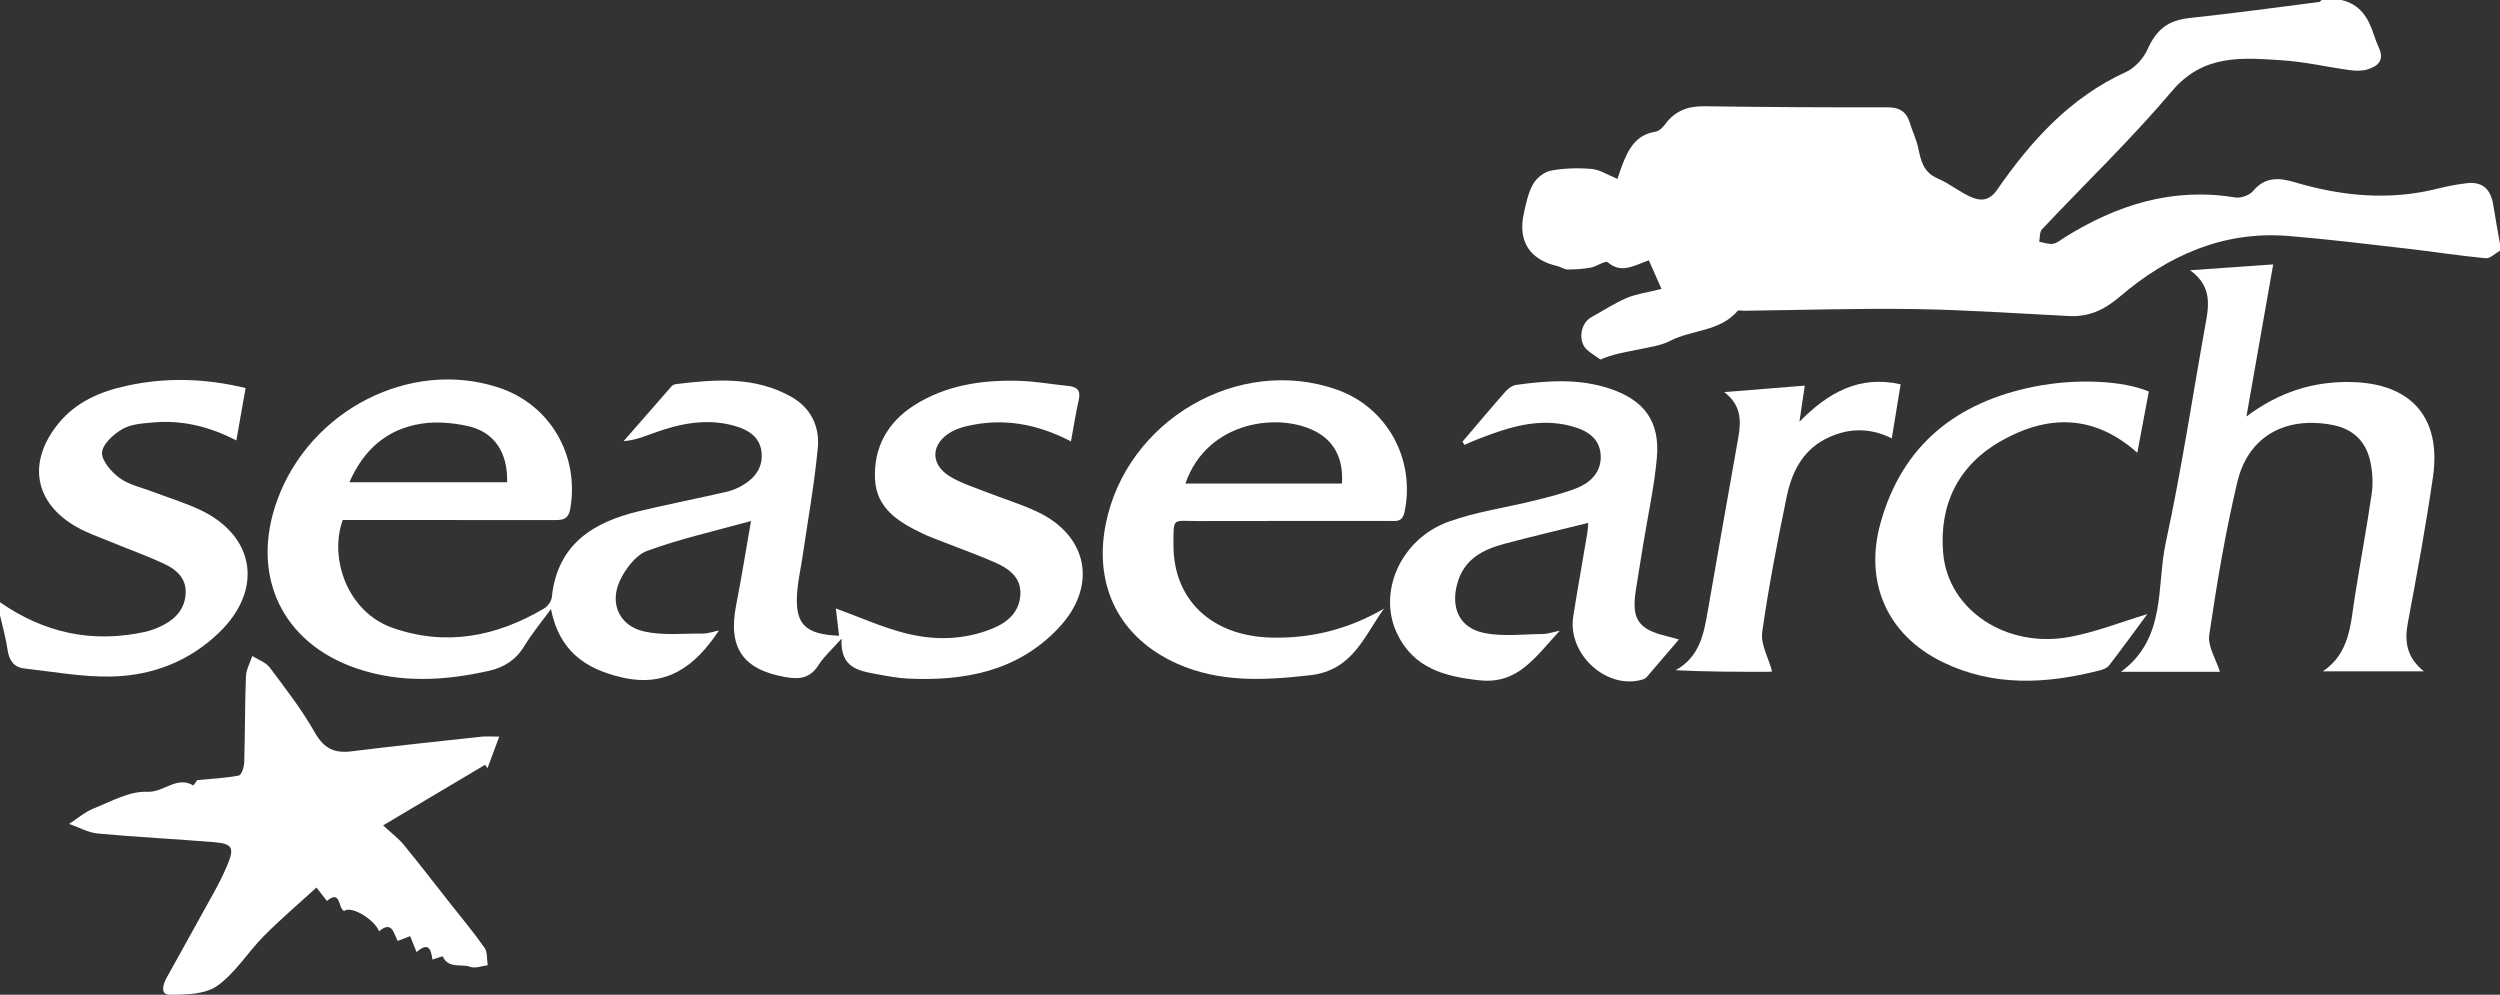 <?xml version="1.0" encoding="utf-8"?>
<!-- Generator: Adobe Illustrator 16.0.0, SVG Export Plug-In . SVG Version: 6.00 Build 0)  -->
<!DOCTYPE svg PUBLIC "-//W3C//DTD SVG 1.1//EN" "http://www.w3.org/Graphics/SVG/1.1/DTD/svg11.dtd">
<svg version="1.1" id="Layer_1" xmlns="http://www.w3.org/2000/svg" xmlns:xlink="http://www.w3.org/1999/xlink" x="0px" y="0px"
	 width="280px" height="111.41px" viewBox="0 0 280 111.41" enable-background="new 0 0 280 111.41" xml:space="preserve">
<rect x="0" y="0" width="280" height="111.41" fill="#333333" stroke="none"/>
<g>
	<path fill-rule="evenodd" clip-rule="evenodd" fill="#FFFFFF" d="M280,28.073c-0.537,0.299-1.104,0.898-1.607,0.851
		c-2.991-0.284-5.962-0.752-8.948-1.095c-4.371-0.501-8.743-1.04-13.127-1.398c-7.296-0.597-13.506,2.183-18.908,6.802
		c-1.758,1.504-3.473,2.273-5.7,2.162c-5.735-0.286-11.469-0.694-17.208-0.779c-6.395-0.095-12.795,0.112-19.191,0.188
		c-0.243,0.003-0.603-0.092-0.708,0.031c-1.981,2.304-5.078,2.079-7.524,3.333c-1.073,0.551-2.355,0.72-3.562,0.973
		c-1.421,0.298-2.863,0.498-4.26,1.131c-0.49-0.347-1.004-0.663-1.463-1.047c-1.094-0.917-0.823-3.016,0.444-3.705
		c1.313-0.712,2.568-1.554,3.934-2.139c1.071-0.458,2.272-0.608,3.917-1.021c-0.447-1.011-0.925-2.089-1.422-3.21
		c-1.755,0.641-3.104,1.512-4.599,0.222c-0.26-0.225-1.227,0.474-1.894,0.598c-0.851,0.157-1.73,0.213-2.598,0.211
		c-0.386,0-0.763-0.29-1.16-0.381c-3.09-0.71-4.444-2.798-3.744-5.91c0.251-1.119,0.48-2.301,1.036-3.274
		c0.386-0.682,1.248-1.367,2-1.506c1.488-0.278,3.061-0.318,4.572-0.186c0.917,0.082,1.79,0.672,2.882,1.115
		c0.186-0.553,0.329-1.046,0.515-1.521c0.698-1.788,1.526-3.428,3.726-3.764c0.397-0.061,0.823-0.465,1.083-0.822
		c1.101-1.508,2.548-2.057,4.392-2.031c6.834,0.094,13.671,0.139,20.507,0.118c1.384-0.003,2.15,0.502,2.534,1.786
		c0.279,0.929,0.721,1.818,0.92,2.761c0.303,1.443,0.588,2.748,2.187,3.423c1.358,0.575,2.533,1.599,3.899,2.149
		c0.97,0.389,1.912,0.329,2.756-0.887c3.798-5.479,8.184-10.344,14.431-13.19c0.993-0.452,1.953-1.509,2.407-2.522
		c1.011-2.251,2.325-3.268,4.696-3.52c4.857-0.513,9.695-1.182,14.541-1.798c0.098-0.013,0.182-0.146,0.272-0.223
		c0.728,0,1.452,0,2.179,0c2.078,0.451,3.041,1.963,3.644,3.833c0.167,0.519,0.361,1.033,0.588,1.528
		c0.639,1.392-0.126,2.077-1.294,2.418c-0.616,0.18-1.327,0.165-1.974,0.077c-2.514-0.343-5.004-0.932-7.524-1.096
		c-4.48-0.292-8.852-0.739-12.393,3.452c-4.563,5.402-9.698,10.315-14.551,15.476c-0.279,0.297-0.218,0.918-0.313,1.389
		c0.519,0.089,1.057,0.303,1.553,0.229c0.444-0.065,0.852-0.434,1.261-0.69c5.874-3.675,12.126-5.656,19.144-4.496
		c0.629,0.104,1.604-0.248,2.006-0.732c1.339-1.614,2.936-1.487,4.624-0.985c5.299,1.574,10.632,2.095,16.061,0.72
		c1.05-0.266,2.124-0.464,3.199-0.599c1.769-0.223,2.721,0.654,2.997,2.383c0.236,1.483,0.51,2.958,0.769,4.438
		C280,27.587,280,27.83,280,28.073z"/>
	<path fill-rule="evenodd" clip-rule="evenodd" fill="#FFFFFF" d="M0,67.448c4.92,3.434,10.31,4.606,16.186,3.334
		c0.757-0.162,1.509-0.459,2.194-0.823c1.417-0.753,2.373-1.915,2.417-3.585c0.043-1.618-1.052-2.588-2.336-3.19
		c-2.021-0.947-4.132-1.696-6.198-2.549c-1.227-0.506-2.497-0.944-3.647-1.594c-4.79-2.701-5.584-7.277-2.084-11.597
		c1.977-2.439,4.676-3.58,7.619-4.229c4.374-0.967,8.738-0.865,13.355,0.245c-0.348,1.975-0.679,3.849-1.036,5.867
		c-3.001-1.548-6.028-2.296-9.235-2.019c-1.19,0.104-2.508,0.171-3.5,0.732c-0.997,0.564-2.239,1.683-2.305,2.632
		c-0.064,0.926,1.049,2.187,1.966,2.863c1.033,0.762,2.421,1.046,3.662,1.521c1.749,0.668,3.553,1.216,5.249,1.999
		c6.261,2.89,7.237,8.957,2.232,13.792c-3.333,3.219-7.465,4.81-11.98,4.92c-3.276,0.081-6.573-0.534-9.854-0.903
		c-1.164-0.131-1.691-0.917-1.858-2.095C0.662,71.468,0.29,70.192,0,68.906C0,68.421,0,67.935,0,67.448z"/>
	<path fill-rule="evenodd" clip-rule="evenodd" fill="#FFFFFF" d="M119.95,49.433c-3.885-2.007-7.681-2.646-11.68-1.703
		c-0.58,0.136-1.171,0.329-1.688,0.619c-2.33,1.306-2.464,3.622-0.199,5.008c1.222,0.748,2.637,1.186,3.983,1.717
		c1.911,0.753,3.892,1.348,5.749,2.214c5.79,2.697,6.85,8.402,2.418,13.076c-4.585,4.835-10.486,5.923-16.796,5.639
		c-1.201-0.054-2.399-0.29-3.586-0.509c-1.988-0.367-4.058-0.678-3.897-3.968c-1.109,1.252-1.977,2.01-2.566,2.944
		c-0.926,1.468-2.088,1.65-3.687,1.37c-4.804-0.842-6.496-3.272-5.547-8.098c0.594-3.022,1.077-6.066,1.659-9.388
		c-4.087,1.133-7.952,1.99-11.636,3.347c-1.275,0.468-2.437,2.015-3.055,3.347c-1.188,2.557-0.034,5.059,2.716,5.675
		c2.111,0.473,4.39,0.223,6.593,0.236c0.557,0.005,1.116-0.208,1.793-0.347c-2.696,4.062-5.896,6.438-10.947,5.243
		c-4.083-0.965-6.946-2.995-7.869-7.641c-1.105,1.515-2.132,2.738-2.946,4.091c-0.943,1.565-2.244,2.429-3.992,2.825
		c-4.977,1.122-9.943,1.402-14.846-0.273c-8.356-2.854-11.906-10.414-8.892-18.785C34.681,45.94,45.93,40.179,55.797,43.388
		c5.781,1.881,9.115,7.562,8.074,13.601c-0.226,1.315-1.028,1.259-1.966,1.257c-7.142-0.008-14.282-0.005-21.423-0.005
		c-0.717,0-1.435,0-2.098,0C36.81,62.675,39.016,68.561,43.92,70.3c5.989,2.122,11.667,1.016,17.024-2.156
		c0.401-0.238,0.81-0.801,0.857-1.251c0.627-5.97,4.659-8.426,9.847-9.658c3.232-0.768,6.494-1.411,9.733-2.153
		c0.638-0.146,1.271-0.419,1.835-0.755c1.401-0.834,2.281-2.058,2.07-3.75c-0.197-1.581-1.375-2.376-2.772-2.809
		c-3.225-0.998-6.337-0.355-9.398,0.764c-1.007,0.368-2,0.776-3.271,0.878c1.793-2.057,3.585-4.117,5.388-6.166
		c0.109-0.124,0.314-0.204,0.485-0.225c4.418-0.539,8.83-0.883,12.921,1.429c2.17,1.226,3.175,3.321,2.958,5.663
		c-0.38,4.096-1.117,8.158-1.713,12.233c-0.185,1.261-0.472,2.51-0.585,3.776c-0.33,3.721,0.762,4.919,4.679,5.086
		c-0.127-1.064-0.252-2.11-0.366-3.06c2.598,0.945,5.108,2.082,7.736,2.76c3.262,0.841,6.588,0.797,9.801-0.507
		c1.764-0.716,3.05-1.896,3.135-3.856c0.084-1.923-1.353-2.899-2.9-3.575c-1.826-0.799-3.707-1.47-5.562-2.201
		c-0.843-0.332-1.702-0.632-2.516-1.024c-2.635-1.268-5.152-2.771-5.305-6.098c-0.164-3.553,1.435-6.378,4.408-8.263
		c3.546-2.246,7.558-2.84,11.667-2.732c1.865,0.048,3.721,0.392,5.583,0.578c0.97,0.097,1.405,0.49,1.165,1.548
		C120.49,46.241,120.263,47.73,119.95,49.433z M56.798,54.017c0.088-3.361-1.446-5.661-4.455-6.311
		c-1.679-0.362-3.513-0.519-5.194-0.248c-3.751,0.605-6.385,2.818-8.015,6.558C45.146,54.017,50.91,54.017,56.798,54.017z"/>
	<path fill-rule="evenodd" clip-rule="evenodd" fill="#FFFFFF" d="M42.909,92.442c1.026,0.952,1.75,1.486,2.303,2.163
		c1.746,2.131,3.429,4.314,5.134,6.48c1.323,1.679,2.697,3.321,3.924,5.068c0.344,0.492,0.247,1.294,0.352,1.955
		c-0.654,0.077-1.394,0.385-1.942,0.18c-1.016-0.38-2.448,0.258-3.088-1.167c-0.02-0.044-0.679,0.202-1.161,0.35
		c-0.145-1.009-0.352-2.095-1.774-0.837c-0.262-0.649-0.473-1.169-0.723-1.786c-0.506,0.196-0.921,0.355-1.396,0.538
		c-0.457-0.897-0.646-2.304-2.076-1.085c-0.611-1.425-3.187-2.891-3.912-2.27c-0.702-0.251-0.339-2.46-1.935-1.126
		c-0.282-0.361-0.564-0.722-1.172-1.501c-1.958,1.793-4.002,3.528-5.886,5.425c-1.802,1.816-3.193,4.145-5.229,5.585
		c-1.357,0.962-3.53,0.998-5.337,0.995c-1.062-0.002-0.74-1.154-0.341-1.878c1.785-3.237,3.598-6.458,5.376-9.699
		c0.524-0.956,1.016-1.937,1.435-2.94c0.811-1.947,0.586-2.396-1.474-2.568c-4.336-0.359-8.688-0.563-13.021-0.968
		c-1.097-0.101-2.148-0.706-3.221-1.079c0.913-0.59,1.763-1.339,2.752-1.733c1.96-0.781,4.027-1.959,5.994-1.861
		c1.85,0.093,3.292-1.821,5.155-0.714c0.034,0.021,0.441-0.595,0.444-0.598c1.721-0.164,3.211-0.228,4.658-0.511
		c0.294-0.057,0.589-0.947,0.604-1.463c0.097-3.211,0.07-6.428,0.191-9.639c0.029-0.77,0.465-1.522,0.713-2.284
		c0.663,0.423,1.514,0.701,1.956,1.291c1.777,2.369,3.605,4.731,5.064,7.298c1.008,1.773,2.175,2.325,4.087,2.087
		c4.857-0.607,9.728-1.111,14.595-1.645c0.468-0.05,0.946-0.006,1.957-0.006c-0.493,1.324-0.907,2.433-1.319,3.542
		c-0.088-0.129-0.177-0.259-0.264-0.386C50.548,87.904,46.765,90.151,42.909,92.442z"/>
	<path fill-rule="evenodd" clip-rule="evenodd" fill="#FFFFFF" d="M248.632,75.243c-3.37,0-7.071,0-11.088,0
		c5.138-3.758,3.955-9.558,5.03-14.51c1.787-8.234,3.023-16.588,4.524-24.887c0.375-2.077,0.396-4.006-1.818-5.577
		c3.273-0.231,6.207-0.438,9.317-0.657c-0.941,5.346-1.942,11.034-2.997,17.034c3.673-2.75,7.504-3.951,11.761-3.857
		c6.676,0.147,10.086,3.964,9.134,10.609c-0.784,5.463-1.796,10.896-2.81,16.323c-0.388,2.071-0.2,3.854,1.789,5.471
		c-3.998,0-7.656,0-11.317,0c3.03-2.031,3.1-5.283,3.587-8.376c0.604-3.836,1.321-7.652,1.882-11.492
		c0.163-1.119,0.109-2.321-0.11-3.433c-0.462-2.353-1.838-3.831-4.312-4.301c-5.189-0.988-9.383,1.239-10.607,6.345
		c-1.357,5.653-2.309,11.415-3.162,17.169C247.245,72.389,248.198,73.844,248.632,75.243z"/>
	<path fill-rule="evenodd" clip-rule="evenodd" fill="#FFFFFF" d="M155.013,68.16c-2.224,3.073-3.505,6.918-8.239,7.46
		c-5.126,0.585-10.132,0.861-14.96-1.301c-6.422-2.875-9.354-8.675-7.971-15.621c2.32-11.643,14.869-18.942,25.89-15.058
		c5.632,1.985,8.81,7.811,7.577,13.687c-0.251,1.198-0.972,1.019-1.729,1.019c-7.142,0.006-14.281-0.011-21.422,0.011
		c-2.855,0.008-2.736-0.504-2.731,2.721c0.008,6.123,4.278,10.159,10.945,10.332C146.871,71.526,151.073,70.464,155.013,68.16z
		 M132.77,54.155c5.91,0,11.686,0,17.532,0c0.15-2.492-0.643-4.484-2.683-5.679C143.539,46.085,135.205,47.03,132.77,54.155z"/>
	<path fill-rule="evenodd" clip-rule="evenodd" fill="#FFFFFF" d="M163.801,49.463c1.604-1.881,3.194-3.777,4.832-5.631
		c0.298-0.338,0.768-0.666,1.196-0.726c3.554-0.493,7.108-0.732,10.591,0.463c3.778,1.297,5.516,3.683,5.148,7.725
		c-0.296,3.253-1.007,6.469-1.532,9.701c-0.282,1.735-0.57,3.472-0.836,5.208c-0.479,3.151,0.305,4.287,3.446,5.04
		c0.349,0.084,0.69,0.189,1.388,0.38c-1.28,1.501-2.428,2.851-3.587,4.19c-0.111,0.129-0.286,0.233-0.452,0.284
		c-4.004,1.23-8.469-2.807-7.791-7.07c0.494-3.115,1.054-6.22,1.575-9.33c0.067-0.401,0.08-0.813,0.108-1.133
		c-3.165,0.783-6.272,1.513-9.354,2.331c-2.42,0.642-4.535,1.699-5.302,4.404c-0.781,2.763,0.21,5.035,3.012,5.599
		c2.125,0.427,4.396,0.124,6.604,0.11c0.441-0.003,0.883-0.169,1.849-0.367c-2.744,2.947-4.671,6.016-8.979,5.555
		c-3.917-0.417-7.425-1.361-9.266-5.279c-2.179-4.635,0.455-10.576,5.811-12.496c3.103-1.113,6.435-1.572,9.651-2.373
		c1.579-0.394,3.178-0.782,4.685-1.381c1.614-0.642,2.802-1.879,2.677-3.733c-0.129-1.9-1.576-2.743-3.259-3.2
		c-3.663-0.994-7.046,0.115-10.402,1.414c-0.541,0.208-1.069,0.454-1.602,0.682C163.941,49.707,163.87,49.584,163.801,49.463z"/>
	<path fill-rule="evenodd" clip-rule="evenodd" fill="#FFFFFF" d="M240.668,43.851c-0.432,2.298-0.845,4.491-1.291,6.858
		c-4.909-4.383-10.132-4.25-15.323-1.284c-4.733,2.705-6.892,7.119-6.419,12.542c0.557,6.364,7.078,10.683,14.164,9.371
		c2.962-0.549,5.814-1.69,8.702-2.559c-1.353,1.827-2.792,3.813-4.289,5.755c-0.23,0.299-0.707,0.469-1.101,0.568
		c-5.938,1.504-11.836,1.831-17.533-0.946c-6.213-3.026-8.825-8.938-6.949-15.619c2.468-8.784,8.566-13.5,17.199-15.232
		C232.611,42.346,237.842,42.644,240.668,43.851z"/>
	<path fill-rule="evenodd" clip-rule="evenodd" fill="#FFFFFF" d="M198.475,75.188c0.134-0.018-0.139,0.05-0.411,0.05
		c-3.424,0.009-6.849,0.005-10.396-0.172c2.744-1.528,3.176-4.153,3.632-6.799c1.113-6.457,2.266-12.905,3.406-19.357
		c0.333-1.874,0.245-3.626-1.599-4.993c3.151-0.254,6.04-0.486,9.028-0.727c-0.151,1.028-0.343,2.316-0.599,4.042
		c3.262-3.295,6.7-5.223,11.335-4.189c-0.328,2.002-0.646,3.943-0.992,6.053c-2.646-1.318-5.194-1.125-7.576,0.151
		c-2.467,1.322-3.644,3.724-4.183,6.335c-1.042,5.048-2.035,10.115-2.754,15.216C197.176,72.153,198.059,73.659,198.475,75.188z"/>
</g>
</svg>
